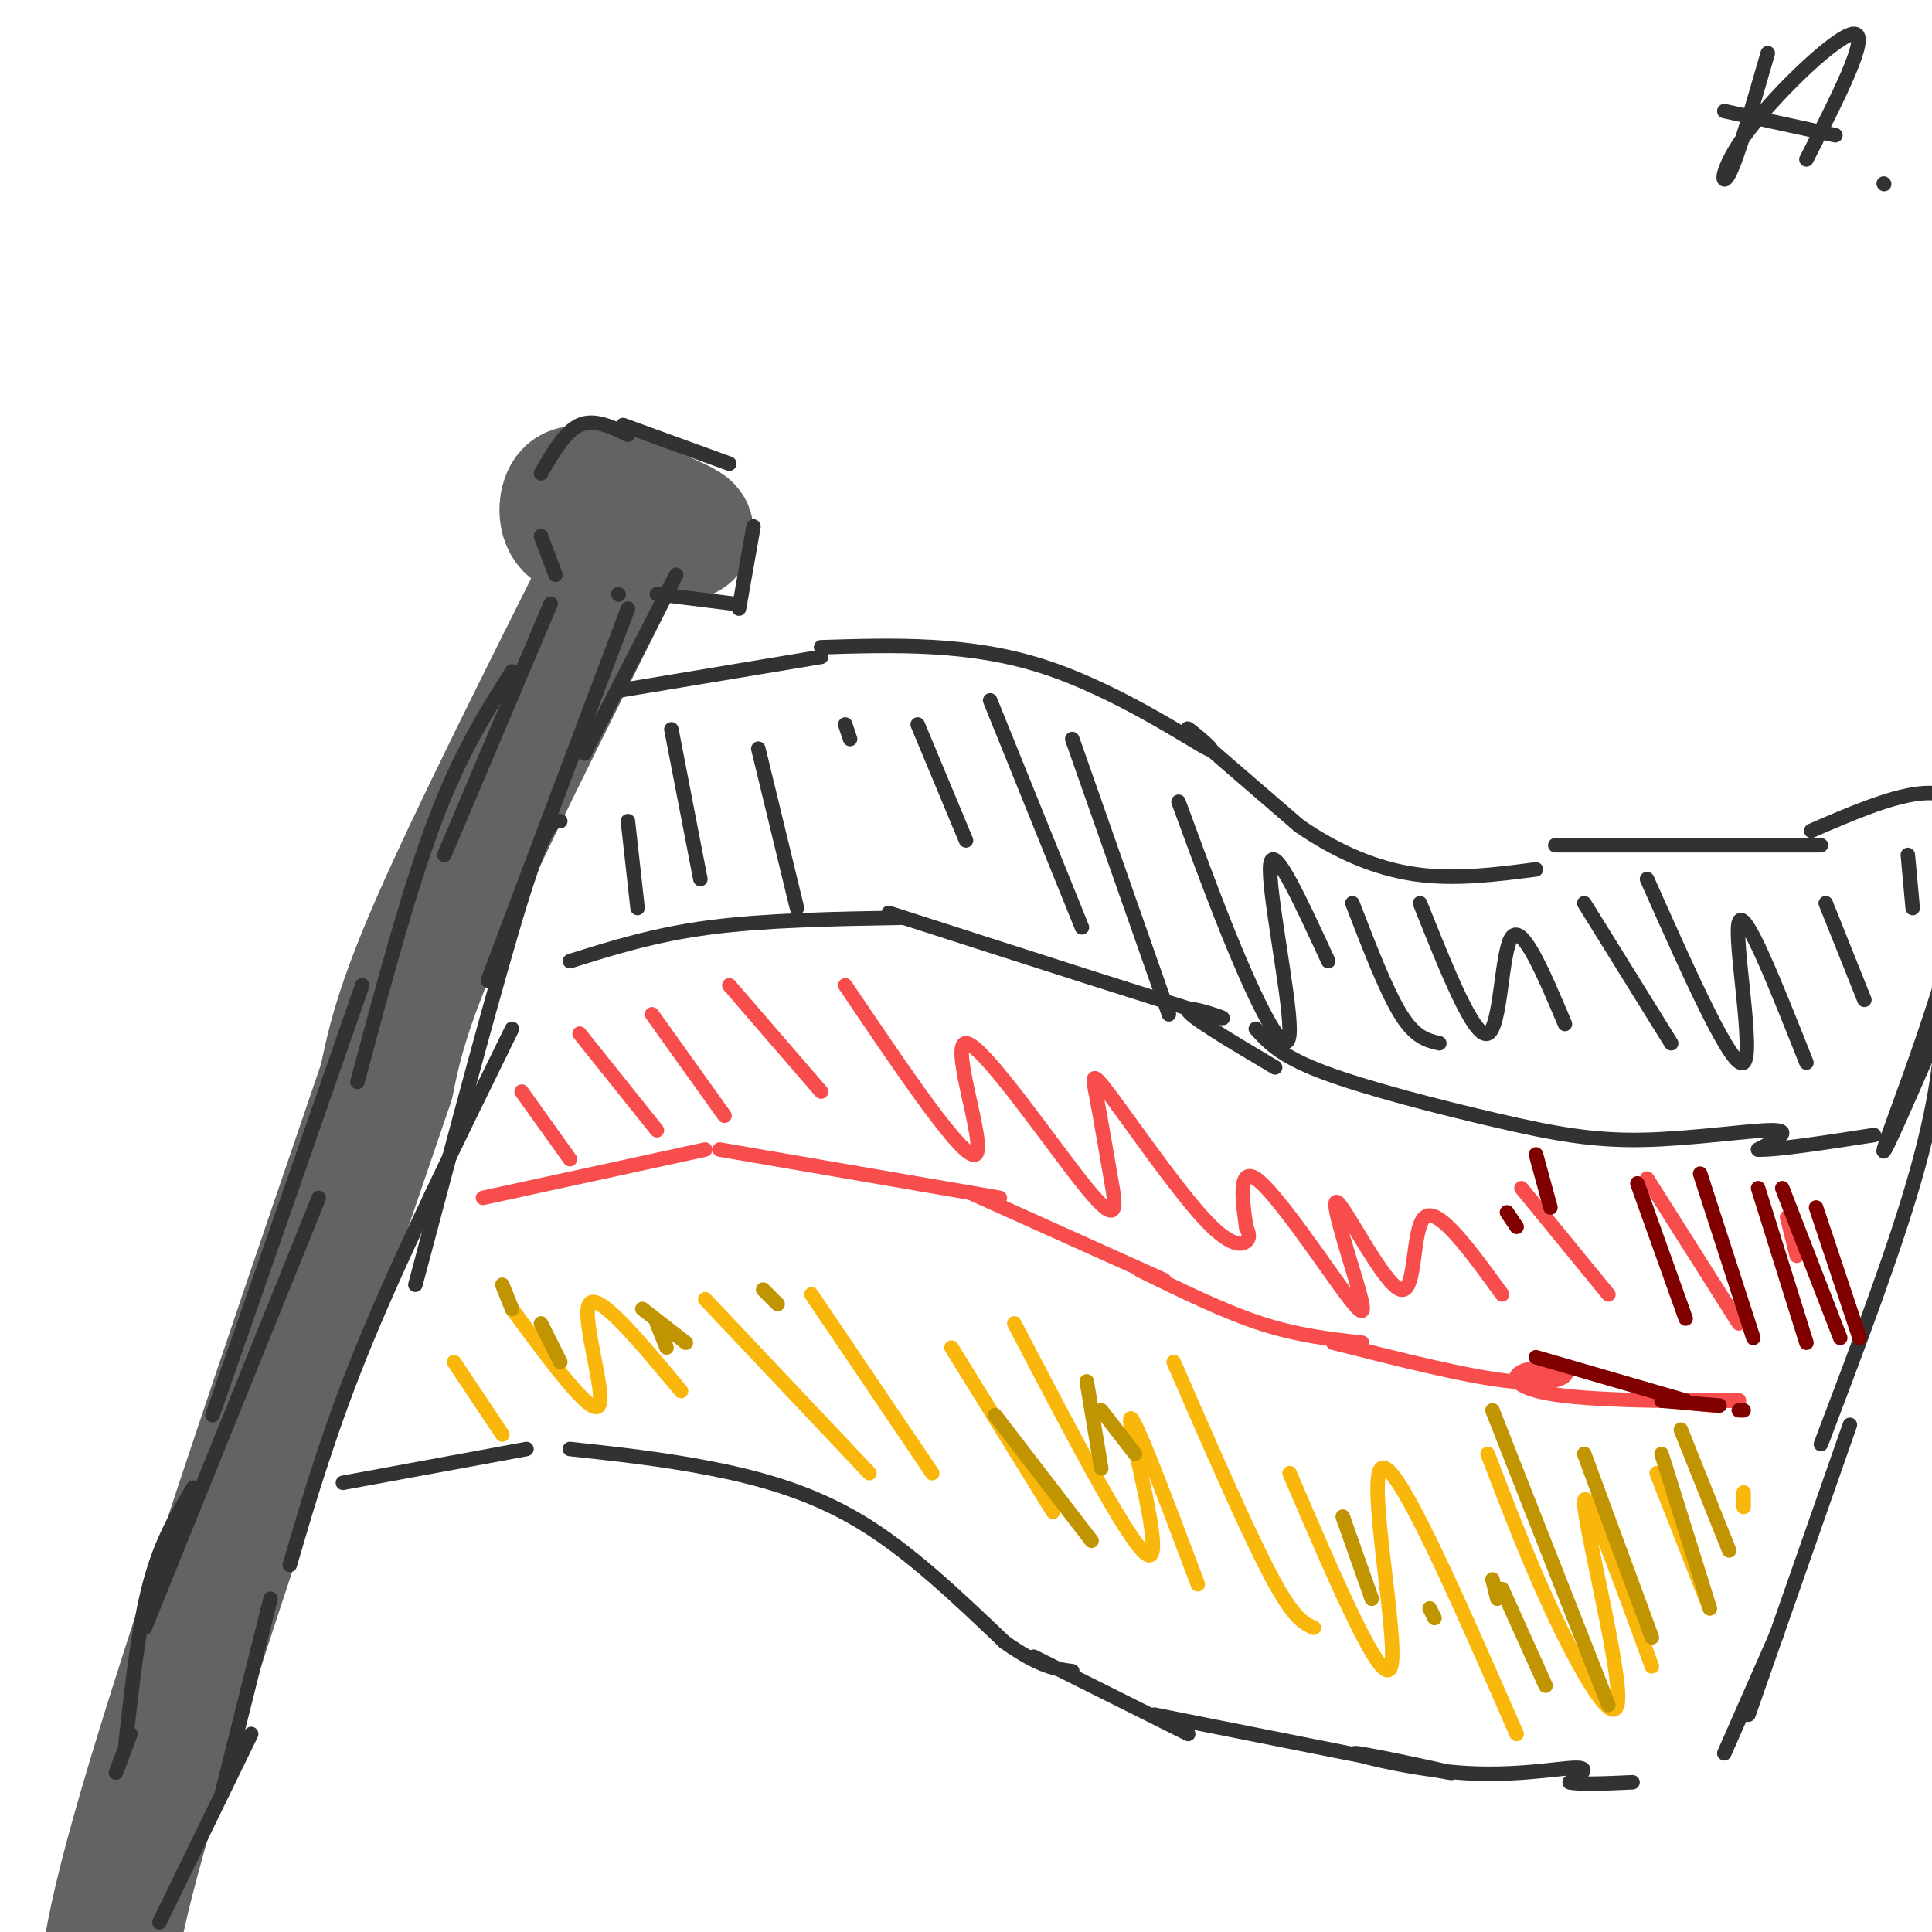 <svg viewBox='0 0 400 400' version='1.1' xmlns='http://www.w3.org/2000/svg' xmlns:xlink='http://www.w3.org/1999/xlink'><g fill='none' stroke='rgb(99,99,100)' stroke-width='28' stroke-linecap='round' stroke-linejoin='round'><path d='M122,103c-1.571,-0.708 -3.143,-1.417 -4,0c-0.857,1.417 -1.000,4.958 1,6c2.000,1.042 6.143,-0.417 7,-2c0.857,-1.583 -1.571,-3.292 -4,-5'/><path d='M126,107c8.167,1.917 16.333,3.833 16,3c-0.333,-0.833 -9.167,-4.417 -18,-8'/><path d='M127,117c-14.083,28.083 -28.167,56.167 -36,74c-7.833,17.833 -9.417,25.417 -11,33'/><path d='M80,224c-11.400,33.400 -34.400,100.400 -46,138c-11.600,37.600 -11.800,45.800 -12,54'/><path d='M22,416c-2.167,13.500 -1.583,20.250 -1,27'/></g>
<g fill='none' stroke='rgb(50,50,50)' stroke-width='3' stroke-linecap='round' stroke-linejoin='round'><path d='M130,90c-3.500,-1.667 -7.000,-3.333 -10,-2c-3.000,1.333 -5.500,5.667 -8,10'/><path d='M112,111c0.000,0.000 3.000,8.000 3,8'/><path d='M129,88c0.000,0.000 22.000,8.000 22,8'/><path d='M156,109c0.000,0.000 -3.000,17.000 -3,17'/><path d='M152,125c0.000,0.000 -16.000,-2.000 -16,-2'/><path d='M140,119c0.000,0.000 -19.000,37.000 -19,37'/><path d='M130,126c0.000,0.000 -29.000,77.000 -29,77'/><path d='M116,170c-1.500,0.000 -3.000,0.000 -8,16c-5.000,16.000 -13.500,48.000 -22,80'/><path d='M106,213c-11.167,22.750 -22.333,45.500 -30,64c-7.667,18.500 -11.833,32.750 -16,47'/><path d='M366,11c-3.119,10.833 -6.238,21.667 -8,25c-1.762,3.333 -2.167,-0.833 4,-9c6.167,-8.167 18.905,-20.333 22,-20c3.095,0.333 -3.452,13.167 -10,26'/><path d='M357,23c0.000,0.000 23.000,5.000 23,5'/><path d='M390,38c0.000,0.000 0.100,0.100 0.1,0.1'/><path d='M128,123c0.000,0.000 0.100,0.100 0.1,0.1'/><path d='M114,125c0.000,0.000 -22.000,52.000 -22,52'/><path d='M106,139c-5.333,8.417 -10.667,16.833 -16,31c-5.333,14.167 -10.667,34.083 -16,54'/><path d='M75,204c0.000,0.000 -31.000,89.000 -31,89'/><path d='M66,248c0.000,0.000 -36.000,89.000 -36,89'/><path d='M40,308c-3.333,5.583 -6.667,11.167 -9,20c-2.333,8.833 -3.667,20.917 -5,33'/><path d='M56,331c0.000,0.000 -10.000,40.000 -10,40'/><path d='M52,359c0.000,0.000 -19.000,39.000 -19,39'/><path d='M27,359c0.000,0.000 -3.000,8.000 -3,8'/><path d='M128,143c0.000,0.000 42.000,-7.000 42,-7'/><path d='M170,134c15.339,-0.470 30.679,-0.940 46,4c15.321,4.940 30.625,15.292 34,17c3.375,1.708 -5.179,-5.226 -4,-4c1.179,1.226 12.089,10.613 23,20'/><path d='M269,171c7.800,5.378 15.800,8.822 24,10c8.200,1.178 16.600,0.089 25,-1'/><path d='M322,175c0.000,0.000 55.000,0.000 55,0'/><path d='M375,172c16.044,-6.933 32.089,-13.867 33,1c0.911,14.867 -13.311,51.533 -17,62c-3.689,10.467 3.156,-5.267 10,-21'/><path d='M401,214c1.556,0.422 0.444,11.978 -4,28c-4.444,16.022 -12.222,36.511 -20,57'/><path d='M383,295c0.000,0.000 -21.000,60.000 -21,60'/><path d='M368,338c0.000,0.000 -11.000,25.000 -11,25'/><path d='M71,307c0.000,0.000 38.000,-7.000 38,-7'/><path d='M118,300c9.467,1.022 18.933,2.044 29,4c10.067,1.956 20.733,4.844 31,11c10.267,6.156 20.133,15.578 30,25'/><path d='M208,340c7.333,5.167 10.667,5.583 14,6'/><path d='M214,343c0.000,0.000 32.000,16.000 32,16'/><path d='M239,355c28.376,5.659 56.753,11.317 61,12c4.247,0.683 -15.635,-3.611 -19,-4c-3.365,-0.389 9.786,3.126 21,4c11.214,0.874 20.490,-0.893 24,-1c3.510,-0.107 1.255,1.447 -1,3'/><path d='M325,369c2.000,0.500 7.500,0.250 13,0'/><path d='M118,199c8.750,-2.750 17.500,-5.500 29,-7c11.500,-1.500 25.750,-1.750 40,-2'/><path d='M184,189c28.711,9.244 57.422,18.489 66,21c8.578,2.511 -2.978,-1.711 -4,-1c-1.022,0.711 8.489,6.356 18,12'/><path d='M260,213c2.530,2.815 5.059,5.630 14,9c8.941,3.370 24.293,7.295 36,10c11.707,2.705 19.767,4.190 30,4c10.233,-0.190 22.638,-2.054 27,-2c4.362,0.054 0.681,2.027 -3,4'/><path d='M364,238c3.500,0.167 13.750,-1.417 24,-3'/><path d='M130,170c0.000,0.000 2.000,18.000 2,18'/><path d='M139,151c0.000,0.000 6.000,31.000 6,31'/><path d='M157,155c0.000,0.000 8.000,33.000 8,33'/><path d='M175,150c0.000,0.000 1.000,3.000 1,3'/><path d='M190,150c0.000,0.000 10.000,24.000 10,24'/><path d='M205,145c0.000,0.000 19.000,47.000 19,47'/><path d='M222,153c0.000,0.000 20.000,57.000 20,57'/><path d='M244,166c4.708,12.839 9.417,25.679 14,36c4.583,10.321 9.042,18.125 9,11c-0.042,-7.125 -4.583,-29.179 -4,-34c0.583,-4.821 6.292,7.589 12,20'/><path d='M280,187c3.500,9.083 7.000,18.167 10,23c3.000,4.833 5.500,5.417 8,6'/><path d='M294,187c5.600,14.022 11.200,28.044 14,27c2.800,-1.044 2.800,-17.156 5,-20c2.200,-2.844 6.600,7.578 11,18'/><path d='M328,187c0.000,0.000 18.000,29.000 18,29'/><path d='M341,182c8.867,19.911 17.733,39.822 20,38c2.267,-1.822 -2.067,-25.378 -1,-29c1.067,-3.622 7.533,12.689 14,29'/><path d='M378,187c0.000,0.000 8.000,20.000 8,20'/><path d='M395,177c0.000,0.000 1.000,11.000 1,11'/></g>
<g fill='none' stroke='rgb(248,77,77)' stroke-width='3' stroke-linecap='round' stroke-linejoin='round'><path d='M100,248c0.000,0.000 46.000,-10.000 46,-10'/><path d='M149,238c0.000,0.000 58.000,10.000 58,10'/><path d='M201,247c0.000,0.000 40.000,18.000 40,18'/><path d='M236,263c8.667,4.250 17.333,8.500 25,11c7.667,2.500 14.333,3.250 21,4'/><path d='M276,278c14.129,3.569 28.257,7.139 37,8c8.743,0.861 12.100,-0.985 11,-2c-1.100,-1.015 -6.657,-1.197 -9,0c-2.343,1.197 -1.473,3.775 9,5c10.473,1.225 30.551,1.099 35,1c4.449,-0.099 -6.729,-0.171 -10,0c-3.271,0.171 1.364,0.586 6,1'/><path d='M355,291c1.000,0.167 0.500,0.083 0,0'/><path d='M108,226c0.000,0.000 10.000,14.000 10,14'/><path d='M120,214c0.000,0.000 16.000,20.000 16,20'/><path d='M135,210c0.000,0.000 15.000,21.000 15,21'/><path d='M151,204c0.000,0.000 19.000,22.000 19,22'/><path d='M175,204c12.350,18.291 24.701,36.581 27,35c2.299,-1.581 -5.452,-23.035 -2,-23c3.452,0.035 18.108,21.558 25,30c6.892,8.442 6.019,3.802 5,-2c-1.019,-5.802 -2.185,-12.765 -3,-17c-0.815,-4.235 -1.280,-5.744 3,0c4.280,5.744 13.306,18.739 19,25c5.694,6.261 8.055,5.789 9,5c0.945,-0.789 0.472,-1.894 0,-3'/><path d='M258,254c-0.559,-4.041 -1.955,-12.642 2,-10c3.955,2.642 13.262,16.527 18,23c4.738,6.473 4.908,5.533 3,-1c-1.908,-6.533 -5.893,-18.658 -4,-17c1.893,1.658 9.663,17.100 13,18c3.337,0.900 2.239,-12.743 5,-15c2.761,-2.257 9.380,6.871 16,16'/><path d='M315,246c0.000,0.000 18.000,22.000 18,22'/><path d='M341,244c0.000,0.000 19.000,30.000 19,30'/><path d='M370,252c0.000,0.000 2.000,8.000 2,8'/></g>
<g fill='none' stroke='rgb(249,183,11)' stroke-width='3' stroke-linecap='round' stroke-linejoin='round'><path d='M94,282c0.000,0.000 10.000,15.000 10,15'/><path d='M106,271c8.244,11.178 16.489,22.356 18,20c1.511,-2.356 -3.711,-18.244 -2,-21c1.711,-2.756 10.356,7.622 19,18'/><path d='M146,269c0.000,0.000 34.000,36.000 34,36'/><path d='M168,268c0.000,0.000 25.000,37.000 25,37'/><path d='M197,279c0.000,0.000 21.000,34.000 21,34'/><path d='M210,274c12.578,24.133 25.156,48.267 28,48c2.844,-0.267 -4.044,-24.933 -4,-28c0.044,-3.067 7.022,15.467 14,34'/><path d='M243,282c7.583,17.417 15.167,34.833 20,44c4.833,9.167 6.917,10.083 9,11'/><path d='M267,305c9.711,22.667 19.422,45.333 21,40c1.578,-5.333 -4.978,-38.667 -2,-41c2.978,-2.333 15.489,26.333 28,55'/><path d='M308,301c4.690,12.238 9.381,24.476 15,36c5.619,11.524 12.167,22.333 12,14c-0.167,-8.333 -7.048,-35.810 -7,-40c0.048,-4.190 7.024,14.905 14,34'/><path d='M343,305c0.000,0.000 11.000,28.000 11,28'/><path d='M361,309c0.000,0.000 0.000,3.000 0,3'/></g>
<g fill='none' stroke='rgb(128,0,0)' stroke-width='3' stroke-linecap='round' stroke-linejoin='round'><path d='M376,250c0.000,0.000 9.000,27.000 9,27'/><path d='M369,246c0.000,0.000 12.000,31.000 12,31'/><path d='M364,246c0.000,0.000 10.000,32.000 10,32'/><path d='M352,243c0.000,0.000 11.000,34.000 11,34'/><path d='M339,245c0.000,0.000 10.000,28.000 10,28'/><path d='M318,239c0.000,0.000 3.000,11.000 3,11'/><path d='M312,251c0.000,0.000 2.000,3.000 2,3'/><path d='M318,281c0.000,0.000 31.000,9.000 31,9'/><path d='M360,292c0.000,0.000 1.000,0.000 1,0'/><path d='M356,291c0.000,0.000 -12.000,-1.000 -12,-1'/></g>
<g fill='none' stroke='rgb(192,149,1)' stroke-width='3' stroke-linecap='round' stroke-linejoin='round'><path d='M348,296c0.000,0.000 10.000,25.000 10,25'/><path d='M344,301c0.000,0.000 10.000,32.000 10,32'/><path d='M328,301c0.000,0.000 14.000,38.000 14,38'/><path d='M309,292c0.000,0.000 24.000,61.000 24,61'/><path d='M311,329c0.000,0.000 9.000,20.000 9,20'/><path d='M309,327c0.000,0.000 1.000,4.000 1,4'/><path d='M296,333c0.000,0.000 1.000,2.000 1,2'/><path d='M278,314c0.000,0.000 6.000,17.000 6,17'/><path d='M136,274c0.000,0.000 2.000,5.000 2,5'/><path d='M112,274c0.000,0.000 4.000,8.000 4,8'/><path d='M104,266c0.000,0.000 2.000,5.000 2,5'/><path d='M225,286c0.000,0.000 3.000,18.000 3,18'/><path d='M228,292c0.000,0.000 7.000,9.000 7,9'/><path d='M206,293c0.000,0.000 20.000,26.000 20,26'/><path d='M158,267c0.000,0.000 3.000,3.000 3,3'/><path d='M133,271c0.000,0.000 9.000,7.000 9,7'/></g>
</svg>
